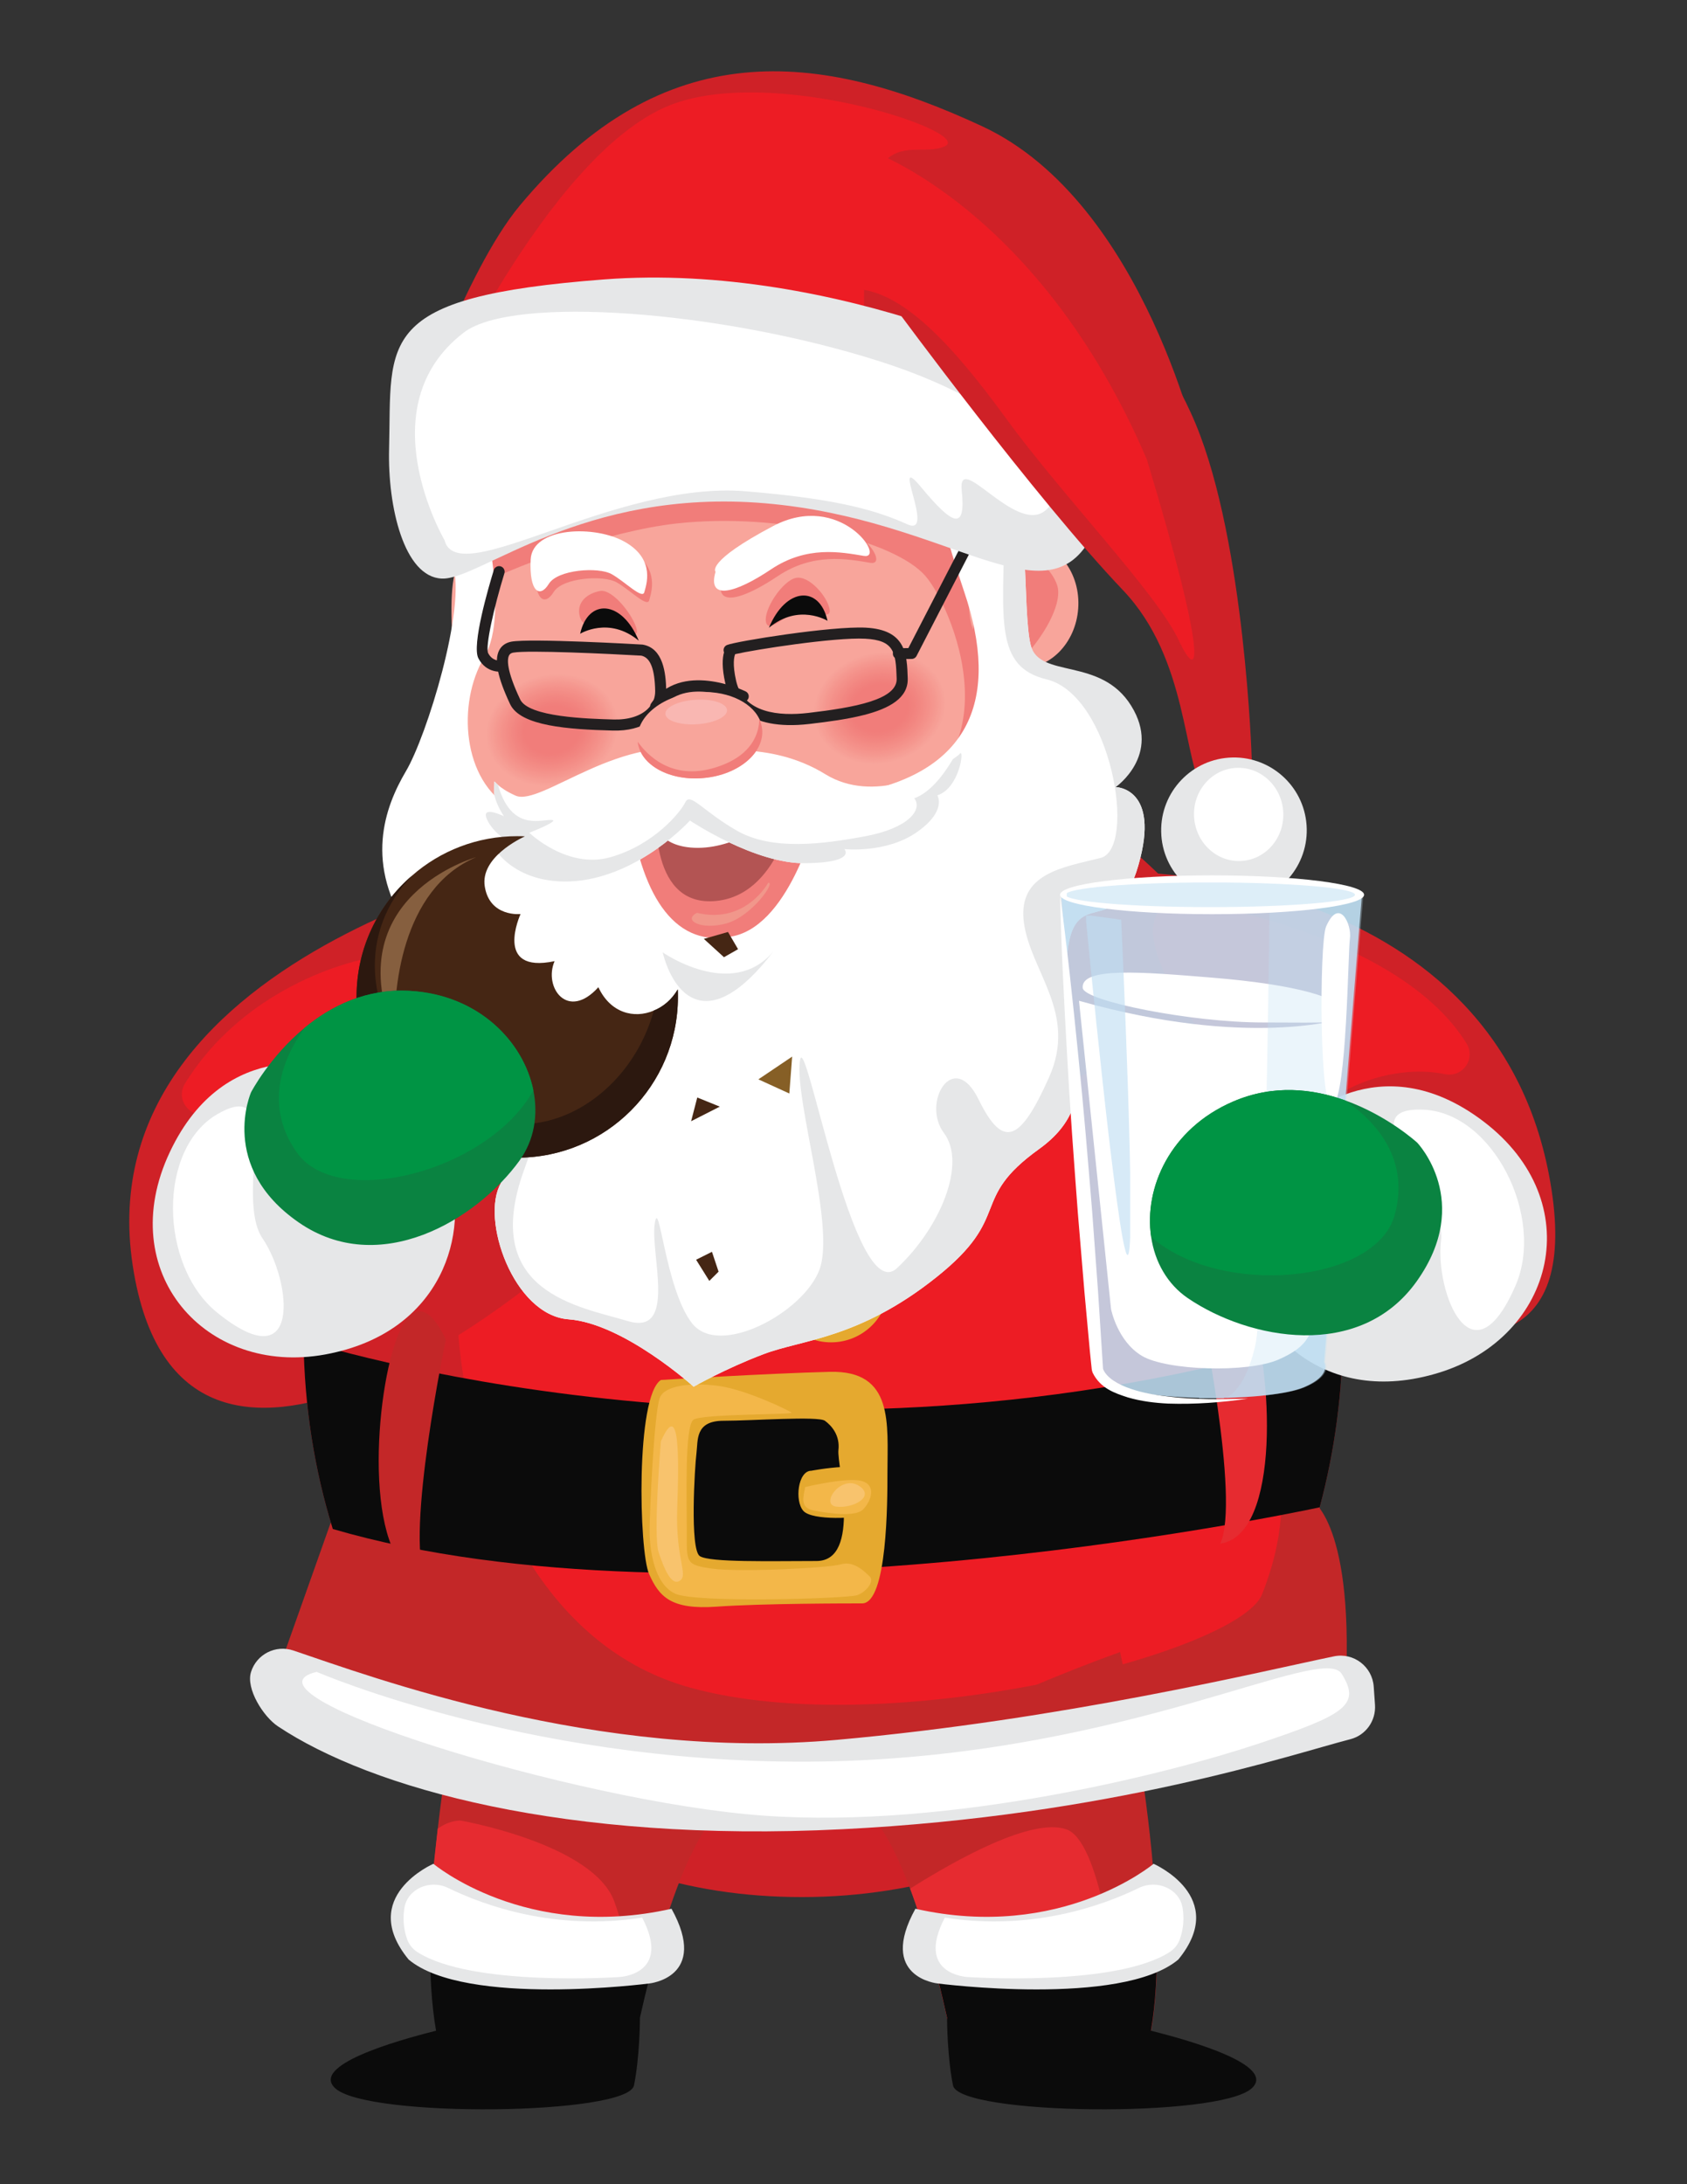 <svg id="Layer_1" xmlns="http://www.w3.org/2000/svg" xmlns:xlink="http://www.w3.org/1999/xlink" viewBox="0 0 612 792"><rect x="0" y="0" width="612" height="792" fill="#333333" stroke="none"/><defs><style>.cls-1{fill:none;}.cls-2{clip-path:url(#clippath);}.cls-3{fill:#f5958d;}.cls-4{fill:#f59890;}.cls-5{fill:#f5958e;}.cls-6{fill:#f5978f;}.cls-7{fill:#f5948c;}.cls-8{fill:#f5968e;}.cls-9{fill:#f59991;}.cls-10{fill:#f7a49a;}.cls-11{fill:#f7a097;}.cls-12{fill:#f7a399;}.cls-13{fill:#f7a198;}.cls-14{fill:#f7a299;}.cls-15{fill:#f8a59b;}.cls-16{fill:#f48f88;}.cls-17{fill:#f48e87;}.cls-18{fill:#f49089;}.cls-19{fill:#f4938b;}.cls-20{fill:#f4928b;}.cls-21{fill:#f3b749;}.cls-22{fill:#f59a91;}.cls-23{fill:#f9b7b2;}.cls-24{fill:#f8c36d;}.cls-25{fill:#009444;}.cls-26{fill:#f2827e;}.cls-27{fill:#f2837e;}.cls-28{fill:#f28882;}.cls-29{fill:#f28681;}.cls-30{fill:#f2847f;}.cls-31{fill:#f28782;}.cls-32{fill:#f28480;}.cls-33{fill:#f28580;}.cls-34{fill:#f69b92;}.cls-35{fill:#e6e7e8;}.cls-36{fill:#f69c93;}.cls-37{fill:#f69e95;}.cls-38{fill:#f69f96;}.cls-39{fill:#f69d94;}.cls-40{fill:#e62b30;}.cls-41{fill:#f4918a;}.cls-42{fill:#fff;}.cls-43{fill:#ed1c24;}.cls-44{fill:#f38a84;}.cls-45{fill:#f38a83;}.cls-46{fill:#f38983;}.cls-47{fill:#f38d87;}.cls-48{fill:#f38c85;}.cls-49{fill:#f38c86;}.cls-50{fill:#f38b85;}.cls-51{fill:#ffc63f;}.cls-52{fill:#f17f7b;}.cls-53{fill:#f17f7c;}.cls-54{fill:#f1827d;}.cls-55{fill:#f1817d;}.cls-56{fill:#f17e7b;}.cls-57{fill:#f17e7a;}.cls-58{fill:#f17d7a;}.cls-59{fill:#f1807c;}.cls-60{fill:#f1978b;}.cls-61{fill:#e5a92f;}.cls-62{fill:#865f26;}.cls-63{fill:#865f3f;}.cls-64{fill:#b35453;}.cls-65{fill:#bfdef2;}.cls-66{fill:#c32728;}.cls-67{fill:#cf2127;}.cls-68{fill:#231f20;}.cls-69{fill:#0a8341;}.cls-70{fill:#0b0b0b;}.cls-71{fill:#452614;}.cls-72{fill:#2c180f;}.cls-73{clip-path:url(#clippath-1);}.cls-74{clip-path:url(#clippath-4);}.cls-75{clip-path:url(#clippath-3);}.cls-76{clip-path:url(#clippath-2);}.cls-77{clip-path:url(#clippath-7);}.cls-78{clip-path:url(#clippath-8);}.cls-79{clip-path:url(#clippath-6);}.cls-80{clip-path:url(#clippath-5);}.cls-81{clip-path:url(#clippath-9);}.cls-82{clip-path:url(#clippath-10);}.cls-83{opacity:.32;}.cls-84{opacity:.63;}.cls-85{opacity:.53;}.cls-86{opacity:.88;}</style><clipPath id="clippath"><rect class="cls-1" width="612" height="792"/></clipPath><clipPath id="clippath-1"><rect class="cls-1" width="612" height="792"/></clipPath><clipPath id="clippath-2"><rect class="cls-1" width="612" height="792"/></clipPath><clipPath id="clippath-3"><path class="cls-1" d="m314.17 237.22c-12.98 3.29-21.3 14.69-18.57 25.47 2.73 10.78 15.47 16.85 28.45 13.57 12.99-3.29 21.3-14.69 18.57-25.47-2.23-8.8-11.12-14.46-21.37-14.46-2.31.0-4.69.29-7.08.89"/></clipPath><clipPath id="clippath-4"><rect class="cls-1" width="612" height="792"/></clipPath><clipPath id="clippath-5"><path class="cls-1" d="m195.38 245.18c-12.98 3.29-21.3 14.69-18.57 25.47 2.73 10.78 15.47 16.85 28.45 13.57 12.99-3.29 21.3-14.69 18.57-25.47-2.23-8.79-11.12-14.46-21.37-14.46-2.31.0-4.69.29-7.08.89"/></clipPath><clipPath id="clippath-6"><rect class="cls-1" width="612" height="792"/></clipPath><clipPath id="clippath-7"><rect class="cls-1" x="385" y="325" width="110" height="182"/></clipPath><clipPath id="clippath-8"><rect class="cls-1" x="445" y="325" width="50" height="182"/></clipPath><clipPath id="clippath-9"><rect class="cls-1" x="387" y="320" width="105" height="9"/></clipPath><clipPath id="clippath-10"><rect class="cls-1" x="394" y="332" width="16" height="123"/></clipPath></defs><g id="Layer_1-2"><g class="cls-2"><g class="cls-73"><g class="cls-76"><path class="cls-67" d="m407.57 316.13s137.48-1.17 155.3 115.35-148.03 3.77-148.03 3.77l-7.27-119.12z"/><path class="cls-67" d="m487.13 482.43c0 22.36-2.96 43.91-8.38 64.13-23.79 88.33-103.14 141.33-187.79 141.33s-144.39-49.12-170.23-133.47c-6.64-21.34-10.31-44.32-10.62-68.32-.1-1.23-.1-2.45-.1-3.68.0-74.44 32.68-140.2 82.51-179.11 30.23-23.69 66.78-37.58 106.1-37.58 73.62.0 137.35 48.5 168.39 119.27 12.87 29.31 20.12 62.39 20.12 97.42"/><path class="cls-66" d="m120.52 550.59-23.24 65.5s135.22 74.65 390.15 7.04c5.63-69.02-11.27-78.88-11.27-78.88s-227.47 47.18-355.65 6.34"/><path class="cls-43" d="m457.86 578.06c-8.31 21.38-135.66 53.9-207.75 33.81-56.34-15.71-80.99-79.58-84.16-132.4-5.88-98.01-11.87-41.09 8.45-96.13 14.79 44.37 30.4 92.96 69.72 92.96 73.62.0 154.09-139.55 185.14-68.78 45.43 111.98 38.3 145.53 28.6 170.55"/><path class="cls-67" d="m208.3 309.83S30.31 342.46 48.16 458.97c17.4 113.62 148.03 3.77 148.03 3.77l12.11-152.92z"/><path class="cls-43" d="m132.6 347.68s-42.24 7.6-65.49 45.21c-3.46 5.59 1.42 12.45 7.86 11.12 17.25-3.56 36.24-1.74 43.57 3.14 9.73 6.49 75.7-76.78 14.06-59.48"/><path class="cls-66" d="m169.34 599.05s-6.64 29.61-10.52 64.03c-1.48 13.05-2.54 26.76-2.75 39.83 27.35 5.81 52.79 12.63 79.64 13.78 5.3-20.66 13.42-46.15 23.49-58 18.48-21.75-89.86-59.64-89.86-59.64"/><path class="cls-66" d="m416.16 743.14c-2.96.2-5.82.41-8.48.51l-60.86 3.88s-6.23-35.03-16.65-62.7c-3.98-10.62-8.58-20.12-13.68-26.14-18.48-21.75 89.86-59.64 89.86-59.64s21.75 97.52 9.8 144.09"/><path class="cls-40" d="m222.79 719.25c-7.97-.51-25.22-1.63-62.5-3.98-5.31-20.94-4.64-24.21-1.48-52.19 2.55-1.84 5.31-2.86 8.17-2.96.0.0 48.61 8.48 55.96 29.61 4.29 12.15 2.6 10.02-.16 29.52"/><path class="cls-40" d="m407.68 743.65-60.86 3.88s-6.23-35.03-16.65-62.7c17.16-10.82 44.12-25.73 56.57-21.55 12.05 3.98 18.18 48.4 20.93 80.36"/><path class="cls-70" d="m235.72 716.69c-26.85-1.15-52.29-7.97-79.65-13.78-.2 12.1.4 23.55 2.12 33.44-15.03 3.75-45.64 12.63-36.54 20.9 11.92 10.83 106.18 9.75 108.35-1.08 2.02-10.11 2.16-22.91 2.16-24.59.99-4.43 2.17-9.45 3.56-14.89"/><path class="cls-35" d="m157.22 675.82s33.54 28.22 86.39 16.3c13.79 24.92-8.04 27.09-8.04 27.09s-66.65 8.67-87.33-8.67c-18.65-22.74 8.98-34.72 8.98-34.72"/><path class="cls-42" d="m146.72 691.77c1.12-6.86 9.26-10.39 15.8-7.21 13.36 6.5 38.98 15.67 70.44 10.78 10.86 20.77-8.29 21.54-8.29 21.54s-53.69 3.68-73.38-9.13c-1.67-1.09-2.93-2.73-3.58-4.54-1.46-4.11-1.56-8.01-.99-11.44"/><path class="cls-61" d="m280.44 465.7c0 11.62 9.42 21.04 21.04 21.04s21.04-9.42 21.04-21.04-9.42-21.04-21.04-21.04-21.04 9.42-21.04 21.04"/><path class="cls-51" d="m283.56 462.27c0 7.75 6.28 14.03 14.03 14.03s14.03-6.28 14.03-14.03-6.28-14.03-14.03-14.03-14.03 6.28-14.03 14.03"/><path class="cls-35" d="m91.05 606.3c2.02-6.48 8.95-9.99 15.38-7.82 28.1 9.46 110.52 40.17 197.19 32.4 82.3-7.39 154.09-24.86 180.29-30.28 7.14-1.48 13.93 3.7 14.44 10.98l.46 6.57c.4 5.8-3.31 11.05-8.94 12.5-21.29 5.47-86.87 27.76-184.13 32.63-100.57 5.03-171.13-14.79-204.94-37.32-5.28-3.52-11.64-13.59-9.75-19.65"/><path class="cls-42" d="m114.89 606.23s80.99 35.21 188.03 32.4 176.77-42.96 183.81-31.69c7.04 11.27 1.41 14.79-30.28 25.35-31.69 10.56-111.27 30.99-179.58 26.06-68.31-4.93-194.37-44.37-161.98-52.12"/><path class="cls-70" d="m487.13 482.43c0 22.36-2.96 43.91-8.38 64.13-15.22 3.27-225.47 46.67-358.02 7.86-6.64-21.34-10.31-44.32-10.62-68.32 12.97 3.98 188.3 56.78 377.01-3.68"/><path class="cls-61" d="m301.08 497.43c-23.3.59-61.32 2.96-61.32 2.96-9.2 5.91-7.97 62.08-4.29 70.36s7.97 13.01 24.53 11.83 47.83-1.18 52.74-1.18c9.2.0 9.2-37.16 9.2-47.3.0-17.74 2.45-37.25-20.85-36.66m-4.9 68.59c-16.56.0-38.63.59-42.31-1.77-3.68-2.37-1.84-32.52-1.23-37.25s-.61-11.83 9.81-11.83 34.34-1.77 36.8.0c2.45 1.77 5.52 5.32 4.9 10.64-.61 5.32 8.58 40.21-7.97 40.21"/><path class="cls-61" d="m294.33 533.3s22.48-4.34 23.71 1.97c1.23 6.31 2.04 12.22-2.45 13.8-4.5 1.58-20.85 2.37-24.12-1.18s-2.04-14.59 2.86-14.59"/><path class="cls-21" d="m239.34 506.89c-2.07 5.75-3.68 41.59-3.68 48.29s1.63 19.12 9.2 22.67c7.56 3.55 62.55 1.77 66.03.59s6.34-5.12 4.7-6.7-5.72-5.91-10.43-4.53c-4.7 1.38-37 2.96-46.81 1.58s-9.2-2.17-9.2-13.8-.82-38.04 2.45-40.21c3.27-2.17 36.59-1.77 35.57-2.56-1.02-.79-16.35-8.28-26.37-9.66-10.02-1.38-19.83-.2-21.46 4.34"/><path class="cls-21" d="m292.08 539.22c-.61 3.55-2.04 7.49 3.07 8.48s15.13 2.56 17.99-.4c2.86-2.96 4.91-8.67-.41-10.25-5.31-1.58-20.64 2.17-20.64 2.17"/><path class="cls-24" d="m239.75 522.66s-2.86 34.1-.82 40.21c2.04 6.11 4.7 12.42 7.77 10.25 3.07-2.17-1.64-7.69-1.02-26.02.61-18.33 1.02-40.21-5.93-24.44"/><path class="cls-24" d="m311.71 538.82c-6.57-4.36-14.31 6.7-8.38 7.49s14.31-3.55 8.38-7.49"/><path class="cls-66" d="m161.72 485.8s-14.79 70.78-7.4 86.62c-22.18-3.17-19.01-63.38-10.56-86.62s17.96.0 17.96.0"/><path class="cls-40" d="m435.28 473.12s14.79 70.78 7.39 86.62c22.18-3.17 19.01-63.38 10.56-86.62s-17.96.0-17.96.0"/><path class="cls-70" d="m340 716.69c26.85-1.15 52.29-7.97 79.65-13.78.2 12.1-.4 23.55-2.12 33.44 15.03 3.75 45.64 12.63 36.54 20.9-11.92 10.83-106.18 9.75-108.35-1.08-2.02-10.11-2.16-22.91-2.16-24.59-.99-4.43-2.16-9.45-3.56-14.89"/><path class="cls-35" d="m418.49 675.82s-33.54 28.22-86.4 16.3c-13.79 24.92 8.04 27.09 8.04 27.09s66.65 8.67 87.33-8.67c18.65-22.74-8.98-34.72-8.98-34.72"/><path class="cls-42" d="m429 691.77c-1.12-6.86-9.26-10.39-15.8-7.21-13.36 6.5-38.98 15.67-70.44 10.78-10.86 20.77 8.29 21.54 8.29 21.54s53.69 3.68 73.38-9.13c1.67-1.09 2.93-2.73 3.58-4.54 1.46-4.11 1.56-8.01 1-11.44"/><path class="cls-35" d="m121.63 387.34s-39.6-13-60.06 30.49c-20.47 43.49 13.06 81.25 56.39 73.31s52.27-45.42 44.72-66.51c-7.56-21.09-41.05-37.28-41.05-37.28"/><path class="cls-42" d="m79 403.91c-21.97 12.57-21.29 55.03-.19 72.07 30.93 24.99 26.88-11.59 16.46-26.89-10.42-15.3 8.16-59.15-16.26-45.18"/><path class="cls-35" d="m470.82 407.41s29.08-29.85 67.35-.77c38.27 29.08 26.02 78.07-16.07 91.08-42.1 13.01-67.35-16.07-70.42-38.27-3.06-22.2 19.14-52.05 19.14-52.05"/><path class="cls-42" d="m516.27 402.37c25.29.97 44.34 38.93 33.52 63.8-15.85 36.46-29.2 2.16-27.03-16.22 2.16-18.38-34.6-48.66-6.49-47.58"/><path class="cls-15" d="m171.02 277.42c19.7 45.79 68.25 71.1 120.71 57.82 58.6-14.84 87.41-71.22 73.25-127.15-12.56-49.59-54.66-82.33-104.83-78.69-6.44.37-13.02 1.4-19.75 3.11-18.02 4.56-33.32 13.18-45.6 24.61-14.87 13.67-25.12 31.43-29.87 50.96-4.08 16.73 3.79 64.04 6.08 69.35"/><path class="cls-58" d="m171.43 285.49c19.7 45.79 68.25 71.1 120.71 57.82 58.6-14.84 87.41-71.22 73.25-127.15-12.56-49.59-54.66-82.33-104.83-78.69-23.63 7.77-46.36 17.01-65.35 27.71-14.87 13.67-25.12 31.43-29.87 50.96 22.31-11.76 55.87-23.58 80.03-26.32 38.23-4.2 79.61 6.52 90.37 19.07 10.83 12.42 37.05 77.34-29.19 86.95l-53.83-12.49s-57.73 40.74-80.18-2.56c-.44 1.59-.88 3.17-1.12 4.71"/><path class="cls-15" d="m351.63 217.8c-.93 12.66 7.17 23.56 18.08 24.36 10.91.8 20.51-8.81 21.43-21.47.93-12.66-7.17-23.56-18.08-24.36-10.91-.8-20.51 8.81-21.43 21.47"/><path class="cls-58" d="m359.46 194.74s19.87 5.32 24.01 17.35-22.93 42.86-29.11 33.52c-6.18-9.33 5.1-50.87 5.1-50.87"/></g><g class="cls-75"><rect class="cls-15" x="294.86" y="236.6" width="48.51" height="40.27" transform="translate(-53.26 86.18) rotate(-14.21)"/><path class="cls-15" d="m295.6 262.69c2.73 10.78 15.47 16.85 28.45 13.57 12.99-3.29 21.3-14.69 18.57-25.47s-15.47-16.85-28.45-13.57c-12.99 3.29-21.3 14.69-18.57 25.47"/><path class="cls-10" d="m295.87 262.62c2.7 10.66 15.29 16.67 28.13 13.41 12.84-3.25 21.06-14.53 18.36-25.19-2.7-10.66-15.3-16.66-28.13-13.41-12.84 3.25-21.06 14.53-18.36 25.18"/><path class="cls-12" d="m296.13 262.56c2.67 10.54 15.12 16.48 27.81 13.26 12.69-3.21 20.82-14.36 18.15-24.9s-15.12-16.48-27.82-13.26c-12.69 3.21-20.82 14.36-18.15 24.9"/><path class="cls-14" d="m296.4 262.49c2.64 10.42 14.95 16.29 27.49 13.11 12.55-3.18 20.58-14.2 17.94-24.61-2.64-10.42-14.95-16.29-27.49-13.11-12.55 3.18-20.58 14.2-17.94 24.61"/><path class="cls-13" d="m296.66 262.42c2.61 10.3 14.77 16.1 27.17 12.96 12.4-3.14 20.34-14.03 17.74-24.33-2.61-10.3-14.77-16.1-27.18-12.96-12.4 3.14-20.34 14.03-17.73 24.33"/><path class="cls-11" d="m296.92 262.36c2.58 10.18 14.6 15.91 26.85 12.8 12.26-3.1 20.1-13.87 17.53-24.04-2.58-10.17-14.6-15.91-26.86-12.8-12.25 3.1-20.1 13.87-17.53 24.04"/><path class="cls-38" d="m297.19 262.29c2.54 10.05 14.43 15.72 26.54 12.65 12.11-3.07 19.86-13.7 17.32-23.76-2.54-10.05-14.43-15.72-26.54-12.65s-19.86 13.7-17.32 23.76"/><path class="cls-37" d="m297.45 262.22c2.51 9.93 14.25 15.53 26.22 12.5 11.96-3.03 19.62-13.54 17.11-23.47-2.52-9.93-14.25-15.53-26.22-12.5-11.96 3.03-19.62 13.54-17.11 23.47"/><path class="cls-37" d="m297.72 262.15c2.48 9.81 14.08 15.34 25.9 12.35 11.82-2.99 19.39-13.37 16.9-23.18-2.48-9.81-14.08-15.34-25.9-12.35s-19.39 13.37-16.9 23.18"/><path class="cls-39" d="m297.98 262.09c2.45 9.69 13.9 15.15 25.58 12.2 11.67-2.96 19.15-13.21 16.69-22.9-2.45-9.69-13.9-15.15-25.58-12.2-11.67 2.95-19.15 13.21-16.69 22.9"/><path class="cls-36" d="m298.24 262.02c2.42 9.57 13.73 14.96 25.26 12.04 11.53-2.92 18.91-13.04 16.49-22.61s-13.73-14.96-25.26-12.04c-11.53 2.92-18.91 13.04-16.48 22.61"/><path class="cls-34" d="m298.51 261.95c2.39 9.45 13.56 14.77 24.94 11.89s18.67-12.88 16.28-22.33-13.56-14.77-24.94-11.89c-11.38 2.88-18.67 12.88-16.28 22.33"/><path class="cls-22" d="m298.77 261.89c2.36 9.33 13.38 14.58 24.62 11.74s18.43-12.71 16.07-22.04-13.39-14.58-24.62-11.74c-11.24 2.84-18.43 12.71-16.07 22.04"/><path class="cls-9" d="m299.04 261.82c2.33 9.21 13.21 14.39 24.3 11.59 11.09-2.81 18.19-12.55 15.86-21.75-2.33-9.21-13.21-14.39-24.3-11.59s-18.19 12.55-15.86 21.75"/><path class="cls-4" d="m299.3 261.75c2.3 9.09 13.04 14.21 23.98 11.43 10.95-2.77 17.95-12.38 15.65-21.47s-13.04-14.2-23.98-11.43-17.95 12.38-15.65 21.47"/><path class="cls-6" d="m299.56 261.69c2.27 8.97 12.86 14.02 23.66 11.28s17.71-12.22 15.44-21.18c-2.27-8.97-12.86-14.02-23.66-11.28-10.8 2.73-17.71 12.22-15.44 21.18"/><path class="cls-8" d="m299.83 261.62c2.24 8.84 12.69 13.83 23.34 11.13s17.47-12.05 15.23-20.9c-2.24-8.84-12.69-13.83-23.34-11.13-10.65 2.7-17.47 12.05-15.23 20.9"/><path class="cls-5" d="m300.09 261.55c2.21 8.72 12.52 13.64 23.02 10.98 10.51-2.66 17.24-11.89 15.03-20.61-2.21-8.72-12.52-13.64-23.02-10.98-10.51 2.66-17.23 11.89-15.02 20.61"/><path class="cls-3" d="m300.36 261.49c2.18 8.6 12.34 13.45 22.7 10.83s16.99-11.72 14.82-20.33c-2.18-8.6-12.34-13.45-22.7-10.82-10.36 2.62-16.99 11.72-14.82 20.32"/><path class="cls-7" d="m300.62 261.42c2.15 8.48 12.17 13.26 22.38 10.67 10.22-2.59 16.76-11.56 14.61-20.04s-12.17-13.26-22.38-10.67-16.76 11.56-14.61 20.04"/><path class="cls-19" d="m300.88 261.35c2.12 8.36 12 13.07 22.06 10.52 10.07-2.55 16.52-11.39 14.4-19.75s-12-13.07-22.07-10.52c-10.07 2.55-16.52 11.39-14.4 19.75"/><path class="cls-20" d="m301.15 261.29c2.09 8.24 11.82 12.88 21.75 10.37 9.92-2.51 16.28-11.23 14.19-19.47-2.09-8.24-11.82-12.88-21.75-10.37-9.92 2.51-16.28 11.23-14.19 19.47"/><path class="cls-41" d="m301.41 261.22c2.05 8.12 11.65 12.69 21.43 10.22 9.78-2.47 16.04-11.06 13.98-19.18s-11.65-12.69-21.43-10.22c-9.78 2.48-16.04 11.06-13.98 19.18"/><path class="cls-18" d="m301.67 261.15c2.02 8 11.47 12.5 21.11 10.06 9.63-2.44 15.8-10.9 13.78-18.9-2.03-8-11.48-12.5-21.11-10.06s-15.8 10.9-13.77 18.9"/><path class="cls-18" d="m301.94 261.09c1.99 7.88 11.3 12.31 20.79 9.91s15.56-10.73 13.57-18.61-11.3-12.31-20.79-9.91-15.56 10.73-13.57 18.61"/><path class="cls-16" d="m302.2 261.02c1.96 7.76 11.13 12.12 20.47 9.76s15.32-10.57 13.36-18.32c-1.96-7.76-11.13-12.12-20.47-9.76-9.34 2.37-15.32 10.57-13.36 18.32"/><path class="cls-17" d="m302.47 260.95c1.93 7.63 10.95 11.94 20.15 9.61s15.08-10.4 13.15-18.04c-1.93-7.63-10.95-11.93-20.15-9.61-9.19 2.33-15.08 10.4-13.15 18.04"/><path class="cls-47" d="m302.73 260.88c1.9 7.51 10.78 11.75 19.83 9.46s14.84-10.24 12.94-17.75-10.78-11.75-19.83-9.45c-9.05 2.29-14.84 10.24-12.94 17.75"/><path class="cls-49" d="m302.99 260.82c1.87 7.39 10.61 11.56 19.51 9.3 8.9-2.25 14.61-10.07 12.73-17.47-1.87-7.39-10.61-11.56-19.51-9.3-8.9 2.25-14.6 10.07-12.73 17.46"/><path class="cls-48" d="m303.26 260.75c1.84 7.27 10.43 11.37 19.19 9.15s14.37-9.91 12.52-17.18c-1.84-7.27-10.43-11.37-19.19-9.15s-14.37 9.91-12.52 17.18"/><path class="cls-50" d="m303.52 260.68c1.81 7.15 10.26 11.18 18.87 9s14.13-9.74 12.32-16.89c-1.81-7.15-10.26-11.18-18.87-9s-14.13 9.74-12.31 16.89"/><path class="cls-44" d="m303.79 260.62c1.78 7.03 10.09 10.99 18.55 8.85 8.47-2.14 13.89-9.58 12.11-16.61-1.78-7.03-10.09-10.99-18.55-8.85-8.46 2.14-13.89 9.58-12.11 16.61"/><path class="cls-45" d="m304.05 260.55c1.75 6.91 9.91 10.8 18.23 8.69s13.65-9.41 11.9-16.32-9.91-10.8-18.23-8.69-13.65 9.41-11.9 16.32"/><path class="cls-46" d="m304.31 260.48c1.72 6.79 9.74 10.61 17.91 8.54s13.41-9.25 11.69-16.04-9.74-10.61-17.91-8.54-13.41 9.25-11.69 16.04"/><path class="cls-28" d="m304.58 260.42c1.69 6.67 9.56 10.42 17.59 8.39 8.03-2.03 13.17-9.09 11.48-15.75-1.69-6.66-9.57-10.42-17.59-8.39-8.03 2.03-13.17 9.08-11.48 15.75"/><path class="cls-31" d="m304.84 260.35c1.66 6.54 9.39 10.23 17.27 8.24 7.88-2 12.93-8.92 11.27-15.46s-9.39-10.23-17.28-8.24c-7.88 2-12.93 8.92-11.27 15.46"/><path class="cls-29" d="m305.11 260.28c1.63 6.42 9.22 10.04 16.95 8.08 7.74-1.96 12.69-8.75 11.07-15.18-1.63-6.42-9.22-10.04-16.96-8.08-7.74 1.96-12.69 8.76-11.06 15.18"/><path class="cls-29" d="m305.37 260.22c1.6 6.3 9.04 9.85 16.64 7.93 7.59-1.92 12.45-8.59 10.86-14.89-1.6-6.3-9.04-9.85-16.64-7.93-7.59 1.92-12.45 8.59-10.86 14.89"/><path class="cls-33" d="m305.63 260.15c1.56 6.18 8.87 9.67 16.32 7.78 7.45-1.89 12.21-8.43 10.65-14.61-1.57-6.18-8.87-9.66-16.32-7.78-7.45 1.89-12.21 8.42-10.65 14.61"/><path class="cls-32" d="m305.9 260.08c1.53 6.06 8.7 9.48 16 7.63s11.98-8.26 10.44-14.32-8.7-9.47-16-7.63c-7.3 1.85-11.97 8.26-10.44 14.32"/><path class="cls-30" d="m306.16 260.02c1.5 5.94 8.52 9.29 15.68 7.48s11.74-8.1 10.23-14.04-8.52-9.29-15.68-7.47c-7.15 1.81-11.74 8.1-10.23 14.03"/><path class="cls-27" d="m306.43 259.95c1.47 5.82 8.35 9.1 15.36 7.32 7.01-1.78 11.5-7.93 10.02-13.75-1.47-5.82-8.35-9.1-15.36-7.32-7.01 1.77-11.5 7.93-10.02 13.75"/><path class="cls-26" d="m306.69 259.88c1.44 5.7 8.18 8.91 15.04 7.17s11.26-7.77 9.82-13.46c-1.44-5.7-8.18-8.91-15.04-7.17s-11.26 7.76-9.81 13.46"/><path class="cls-54" d="m306.95 259.82c1.41 5.58 8 8.72 14.72 7.02 6.72-1.7 11.02-7.6 9.61-13.18-1.41-5.58-8-8.72-14.72-7.02s-11.02 7.6-9.61 13.18"/><path class="cls-55" d="m307.22 259.75c1.38 5.46 7.83 8.53 14.4 6.87 6.57-1.66 10.78-7.44 9.4-12.89-1.38-5.46-7.83-8.53-14.4-6.87s-10.78 7.43-9.4 12.89"/><path class="cls-55" d="m307.48 259.68c1.35 5.34 7.65 8.34 14.08 6.71s10.54-7.27 9.19-12.6c-1.35-5.34-7.65-8.34-14.08-6.71s-10.54 7.27-9.19 12.6"/><path class="cls-59" d="m307.74 259.62c1.32 5.21 7.48 8.15 13.76 6.56s10.3-7.1 8.98-12.32c-1.32-5.21-7.48-8.15-13.76-6.56s-10.3 7.11-8.98 12.32"/><path class="cls-53" d="m308.01 259.55c1.29 5.09 7.31 7.96 13.44 6.41 6.13-1.55 10.06-6.94 8.77-12.03s-7.31-7.96-13.44-6.41-10.06 6.94-8.77 12.03"/><path class="cls-52" d="m308.27 259.48c1.26 4.97 7.13 7.77 13.12 6.26 5.99-1.52 9.82-6.78 8.56-11.75-1.26-4.97-7.13-7.77-13.12-6.26-5.99 1.52-9.82 6.78-8.56 11.75"/><path class="cls-56" d="m308.54 259.42c1.23 4.85 6.96 7.58 12.8 6.1 5.84-1.48 9.58-6.61 8.36-11.46-1.23-4.85-6.96-7.58-12.8-6.1-5.84 1.48-9.58 6.61-8.35 11.46"/><path class="cls-57" d="m308.8 259.35c1.2 4.73 6.79 7.4 12.48 5.95 5.7-1.44 9.35-6.45 8.15-11.18-1.2-4.73-6.79-7.39-12.48-5.95-5.7 1.44-9.35 6.45-8.15 11.18"/><path class="cls-58" d="m309.06 259.28c1.17 4.61 6.61 7.21 12.16 5.8 5.55-1.41 9.11-6.28 7.94-10.89s-6.61-7.21-12.17-5.8c-5.55 1.41-9.11 6.28-7.94 10.89"/><path class="cls-58" d="m309.33 259.21c1.14 4.49 6.44 7.02 11.85 5.65 5.4-1.37 8.87-6.12 7.73-10.6-1.14-4.49-6.44-7.02-11.85-5.65-5.4 1.37-8.87 6.12-7.73 10.6"/><path class="cls-58" d="m309.59 259.15c1.11 4.37 6.27 6.83 11.53 5.5s8.63-5.95 7.52-10.32-6.27-6.83-11.53-5.49c-5.26 1.33-8.63 5.95-7.52 10.32"/></g><g class="cls-74"><path class="cls-67" d="m435.55 166.18s-20-92.78-79.15-120.35C297.25 18.26 240.71 12 188.58 74.52c-20.09 24.1-39.31 81.4-39.31 81.4l286.27 10.26z"/><path class="cls-43" d="m158.16 147.34c-2.03 3.28 39.99-90.9 84.46-109.02 36.99-15.08 111.11 9.69 100.17 14.71-10.94 5.01-28.65-10.67-29.27 40.21s5.5 42.68-60.48 48.07c-65.98 5.4-92.48 29.87-94.88 6.04"/></g><g class="cls-80"><rect class="cls-15" x="176.07" y="244.56" width="48.51" height="40.27" transform="translate(-58.84 57.27) rotate(-14.21)"/><path class="cls-15" d="m176.81 270.65c2.73 10.78 15.47 16.85 28.45 13.57s21.3-14.69 18.57-25.47c-2.73-10.78-15.47-16.85-28.45-13.57-12.99 3.29-21.3 14.69-18.57 25.47"/><path class="cls-10" d="m177.08 270.58c2.7 10.66 15.29 16.67 28.13 13.41 12.84-3.25 21.06-14.53 18.36-25.19-2.7-10.66-15.29-16.66-28.13-13.41s-21.06 14.53-18.36 25.19"/><path class="cls-12" d="m177.34 270.52c2.67 10.54 15.12 16.48 27.81 13.26 12.69-3.21 20.82-14.36 18.15-24.9-2.67-10.54-15.12-16.48-27.81-13.26-12.69 3.21-20.82 14.36-18.15 24.9"/><path class="cls-14" d="m177.61 270.45c2.64 10.42 14.95 16.29 27.49 13.11 12.55-3.18 20.58-14.2 17.94-24.61-2.64-10.42-14.95-16.29-27.49-13.11-12.55 3.18-20.58 14.2-17.94 24.61"/><path class="cls-13" d="m177.87 270.38c2.61 10.3 14.77 16.1 27.17 12.96 12.4-3.14 20.34-14.03 17.74-24.33-2.61-10.3-14.77-16.1-27.18-12.96-12.4 3.14-20.34 14.03-17.74 24.33"/><path class="cls-11" d="m178.13 270.32c2.58 10.18 14.6 15.91 26.86 12.8 12.26-3.1 20.1-13.87 17.53-24.04-2.58-10.17-14.6-15.91-26.86-12.8-12.26 3.1-20.1 13.87-17.53 24.04"/><path class="cls-38" d="m178.4 270.25c2.54 10.05 14.43 15.72 26.54 12.65 12.11-3.07 19.86-13.7 17.32-23.76-2.54-10.05-14.43-15.72-26.54-12.65s-19.86 13.7-17.32 23.76"/><path class="cls-37" d="m178.66 270.18c2.51 9.93 14.25 15.53 26.22 12.5 11.96-3.03 19.62-13.54 17.11-23.47s-14.25-15.53-26.22-12.5c-11.96 3.03-19.63 13.54-17.11 23.47"/><path class="cls-37" d="m178.92 270.11c2.48 9.81 14.08 15.34 25.9 12.35 11.82-2.99 19.39-13.37 16.9-23.18-2.48-9.81-14.08-15.34-25.9-12.35s-19.38 13.37-16.9 23.18"/><path class="cls-39" d="m179.19 270.05c2.45 9.69 13.9 15.15 25.58 12.2 11.67-2.96 19.15-13.21 16.69-22.9-2.45-9.69-13.9-15.15-25.58-12.2-11.67 2.95-19.15 13.21-16.69 22.9"/><path class="cls-36" d="m179.45 269.98c2.42 9.57 13.73 14.96 25.26 12.04 11.53-2.92 18.91-13.04 16.49-22.61s-13.73-14.96-25.26-12.04c-11.53 2.92-18.91 13.04-16.49 22.61"/><path class="cls-34" d="m179.72 269.91c2.39 9.45 13.56 14.77 24.94 11.89s18.67-12.88 16.28-22.33-13.56-14.77-24.94-11.89c-11.38 2.88-18.67 12.88-16.28 22.33"/><path class="cls-22" d="m179.98 269.85c2.36 9.33 13.38 14.58 24.62 11.74s18.43-12.71 16.07-22.04c-2.36-9.33-13.38-14.58-24.62-11.74s-18.43 12.71-16.07 22.04"/><path class="cls-9" d="m180.24 269.78c2.33 9.21 13.21 14.39 24.3 11.59 11.09-2.81 18.19-12.55 15.86-21.75-2.33-9.21-13.21-14.39-24.3-11.59-11.09 2.81-18.19 12.55-15.86 21.75"/><path class="cls-4" d="m180.51 269.71c2.3 9.09 13.04 14.21 23.98 11.43 10.95-2.77 17.95-12.38 15.65-21.47-2.3-9.09-13.04-14.2-23.98-11.43s-17.95 12.38-15.65 21.47"/><path class="cls-6" d="m180.77 269.65c2.27 8.97 12.86 14.02 23.66 11.28 10.8-2.73 17.71-12.22 15.44-21.18-2.27-8.97-12.86-14.02-23.66-11.28-10.8 2.73-17.71 12.22-15.44 21.18"/><path class="cls-8" d="m181.04 269.58c2.24 8.84 12.69 13.83 23.34 11.13s17.47-12.05 15.23-20.9c-2.24-8.84-12.69-13.83-23.34-11.13s-17.47 12.05-15.23 20.9"/><path class="cls-5" d="m181.3 269.51c2.21 8.72 12.52 13.64 23.02 10.98 10.51-2.66 17.24-11.89 15.03-20.61-2.21-8.72-12.52-13.64-23.02-10.98-10.51 2.66-17.23 11.89-15.03 20.61"/><path class="cls-3" d="m181.56 269.45c2.18 8.6 12.34 13.45 22.7 10.83 10.36-2.62 16.99-11.72 14.82-20.33-2.18-8.6-12.34-13.45-22.7-10.82-10.36 2.62-16.99 11.72-14.82 20.32"/><path class="cls-7" d="m181.83 269.38c2.15 8.48 12.17 13.26 22.38 10.67s16.76-11.56 14.61-20.04c-2.15-8.48-12.17-13.26-22.38-10.67s-16.76 11.56-14.61 20.04"/><path class="cls-19" d="m182.09 269.31c2.12 8.36 12 13.07 22.06 10.52 10.07-2.55 16.52-11.39 14.4-19.75s-12-13.07-22.07-10.52c-10.07 2.55-16.52 11.39-14.4 19.75"/><path class="cls-20" d="m182.36 269.25c2.09 8.24 11.82 12.88 21.75 10.37 9.92-2.51 16.28-11.23 14.19-19.47s-11.82-12.88-21.75-10.37c-9.92 2.51-16.28 11.23-14.19 19.47"/><path class="cls-41" d="m182.62 269.18c2.05 8.12 11.65 12.69 21.43 10.22 9.78-2.48 16.04-11.06 13.98-19.18S206.38 247.53 196.6 250c-9.78 2.48-16.04 11.06-13.98 19.18"/><path class="cls-18" d="m182.88 269.11c2.02 8 11.47 12.5 21.11 10.06 9.63-2.44 15.8-10.9 13.77-18.9-2.02-8-11.47-12.5-21.11-10.06-9.63 2.44-15.8 10.9-13.77 18.9"/><path class="cls-18" d="m183.15 269.05c1.99 7.88 11.3 12.31 20.79 9.91 9.49-2.4 15.56-10.73 13.57-18.61s-11.3-12.31-20.79-9.91c-9.49 2.4-15.56 10.73-13.57 18.61"/><path class="cls-16" d="m183.41 268.98c1.96 7.76 11.13 12.12 20.47 9.76s15.32-10.57 13.36-18.32c-1.96-7.76-11.13-12.12-20.47-9.76-9.34 2.37-15.32 10.57-13.36 18.32"/><path class="cls-17" d="m183.68 268.91c1.93 7.63 10.95 11.94 20.15 9.61 9.2-2.33 15.08-10.4 13.15-18.04-1.93-7.63-10.95-11.93-20.15-9.61-9.19 2.33-15.08 10.4-13.15 18.04"/><path class="cls-47" d="m183.94 268.84c1.9 7.51 10.78 11.75 19.83 9.46 9.05-2.29 14.84-10.24 12.94-17.75s-10.78-11.75-19.83-9.45c-9.05 2.29-14.84 10.24-12.94 17.75"/><path class="cls-49" d="m184.2 268.78c1.87 7.39 10.61 11.56 19.51 9.3 8.9-2.25 14.6-10.07 12.73-17.47-1.87-7.39-10.61-11.56-19.51-9.3-8.9 2.25-14.6 10.07-12.73 17.46"/><path class="cls-48" d="m184.47 268.71c1.84 7.27 10.43 11.37 19.19 9.15s14.37-9.91 12.52-17.18c-1.84-7.27-10.43-11.37-19.19-9.15s-14.36 9.91-12.52 17.18"/><path class="cls-50" d="m184.73 268.64c1.81 7.15 10.26 11.18 18.87 9 8.61-2.18 14.13-9.74 12.32-16.89-1.81-7.15-10.26-11.18-18.87-9-8.61 2.18-14.13 9.74-12.32 16.89"/><path class="cls-44" d="m184.99 268.58c1.78 7.03 10.09 10.99 18.55 8.85 8.47-2.14 13.89-9.58 12.11-16.61-1.78-7.03-10.09-10.99-18.55-8.85-8.47 2.14-13.89 9.58-12.11 16.61"/><path class="cls-45" d="m185.26 268.51c1.75 6.91 9.91 10.8 18.23 8.69s13.65-9.42 11.9-16.32c-1.75-6.91-9.91-10.8-18.23-8.69s-13.65 9.41-11.9 16.32"/><path class="cls-46" d="m185.52 268.44c1.72 6.79 9.74 10.61 17.91 8.54s13.41-9.25 11.69-16.04c-1.72-6.79-9.74-10.61-17.91-8.54s-13.41 9.25-11.69 16.04"/><path class="cls-28" d="m185.79 268.38c1.69 6.67 9.56 10.42 17.59 8.39 8.03-2.03 13.17-9.09 11.48-15.75-1.69-6.66-9.57-10.42-17.59-8.39-8.03 2.03-13.17 9.08-11.48 15.75"/><path class="cls-31" d="m186.05 268.31c1.66 6.55 9.39 10.23 17.27 8.24 7.88-2 12.93-8.92 11.27-15.46-1.66-6.54-9.39-10.23-17.27-8.24-7.88 2-12.93 8.92-11.27 15.46"/><path class="cls-29" d="m186.31 268.24c1.63 6.42 9.22 10.04 16.95 8.08 7.74-1.96 12.69-8.75 11.07-15.18-1.63-6.42-9.22-10.04-16.96-8.08-7.74 1.96-12.69 8.76-11.06 15.18"/><path class="cls-29" d="m186.58 268.18c1.6 6.3 9.04 9.85 16.64 7.93 7.59-1.92 12.45-8.59 10.86-14.89-1.6-6.3-9.04-9.85-16.64-7.93-7.59 1.92-12.45 8.59-10.86 14.89"/><path class="cls-33" d="m186.84 268.11c1.56 6.18 8.87 9.67 16.32 7.78 7.45-1.89 12.21-8.43 10.65-14.61-1.57-6.18-8.87-9.66-16.32-7.78-7.45 1.89-12.21 8.42-10.65 14.61"/><path class="cls-32" d="m187.11 268.04c1.53 6.06 8.7 9.48 16 7.63s11.98-8.26 10.44-14.32-8.7-9.47-16-7.63c-7.3 1.85-11.97 8.26-10.44 14.32"/><path class="cls-30" d="m187.37 267.98c1.5 5.94 8.52 9.29 15.68 7.48s11.74-8.1 10.23-14.04-8.52-9.29-15.68-7.47c-7.15 1.81-11.74 8.1-10.23 14.03"/><path class="cls-27" d="m187.63 267.91c1.47 5.82 8.35 9.1 15.36 7.32 7.01-1.78 11.5-7.93 10.02-13.75-1.47-5.82-8.35-9.1-15.36-7.32-7.01 1.77-11.5 7.93-10.02 13.75"/><path class="cls-26" d="m187.9 267.84c1.44 5.7 8.18 8.91 15.04 7.17 6.86-1.74 11.26-7.77 9.82-13.46-1.44-5.7-8.18-8.91-15.04-7.17-6.86 1.74-11.26 7.76-9.81 13.46"/><path class="cls-54" d="m188.16 267.78c1.41 5.58 8 8.72 14.72 7.02 6.72-1.7 11.02-7.6 9.61-13.18s-8-8.72-14.72-7.02-11.02 7.6-9.61 13.18"/><path class="cls-55" d="m188.43 267.71c1.38 5.46 7.83 8.53 14.4 6.87 6.57-1.66 10.78-7.44 9.4-12.89-1.38-5.46-7.83-8.53-14.4-6.87s-10.78 7.43-9.4 12.89"/><path class="cls-55" d="m188.69 267.64c1.35 5.33 7.65 8.34 14.08 6.71s10.54-7.27 9.19-12.6-7.65-8.34-14.08-6.71-10.54 7.27-9.19 12.6"/><path class="cls-59" d="m188.95 267.58c1.32 5.21 7.48 8.15 13.76 6.56s10.3-7.1 8.98-12.32c-1.32-5.21-7.48-8.15-13.76-6.56s-10.3 7.11-8.98 12.32"/><path class="cls-53" d="m189.22 267.51c1.29 5.09 7.31 7.96 13.44 6.41 6.13-1.55 10.06-6.94 8.77-12.03s-7.31-7.96-13.44-6.41c-6.13 1.55-10.06 6.94-8.77 12.03"/><path class="cls-52" d="m189.48 267.44c1.26 4.97 7.13 7.77 13.12 6.26 5.99-1.52 9.82-6.78 8.56-11.75s-7.13-7.77-13.12-6.26c-5.99 1.52-9.82 6.77-8.56 11.75"/><path class="cls-56" d="m189.74 267.38c1.23 4.85 6.96 7.58 12.8 6.1s9.58-6.61 8.36-11.46c-1.23-4.85-6.96-7.58-12.8-6.1-5.84 1.48-9.58 6.61-8.35 11.46"/><path class="cls-57" d="m190.01 267.31c1.2 4.73 6.79 7.4 12.48 5.95s9.35-6.45 8.15-11.18-6.79-7.39-12.48-5.95c-5.7 1.44-9.34 6.45-8.15 11.18"/><path class="cls-58" d="m190.27 267.24c1.17 4.61 6.61 7.21 12.16 5.8 5.55-1.41 9.1-6.28 7.94-10.89-1.17-4.61-6.61-7.21-12.16-5.8-5.55 1.41-9.11 6.28-7.94 10.89"/><path class="cls-58" d="m190.54 267.17c1.14 4.49 6.44 7.02 11.84 5.65 5.41-1.37 8.87-6.12 7.73-10.6-1.14-4.49-6.44-7.02-11.85-5.65-5.4 1.37-8.87 6.12-7.73 10.6"/><path class="cls-58" d="m190.8 267.11c1.1 4.37 6.27 6.83 11.53 5.5s8.63-5.95 7.52-10.32c-1.11-4.37-6.26-6.83-11.53-5.49-5.26 1.33-8.63 5.95-7.52 10.32"/></g><g class="cls-79"><path class="cls-58" d="m277.87 225.48c.88 4.63 7.53-3.07 12.25-3.96s11.69 3.91 10.81-.72-7.43-12.16-12.15-11.26c-4.73.9-11.79 11.31-10.91 15.95"/><path class="cls-58" d="m210.21 222.96c.88 4.63 4.18 3.77 8.9 2.88 4.73-.9 12.77 7.16 11.89 2.52-.88-4.63-8.61-14.95-13.34-14.06-4.73.9-8.34 4.02-7.46 8.66"/><path class="cls-42" d="m181.74 428.98c-7.59 12.88 4.55 47.94 24.52 49.41 19.97 1.48 45.37 24.43 45.37 24.43s11.7-6.65 25.35-11.79c13.73-5.27 34.63-5.5 62.68-27.88 28.14-22.4 11.46-27.97 37.31-46.52 25.75-18.53 8.1-41.24 10.07-69.23 2.05-28.12 17.92-5.38 25.93-33.64 8.14-28.18-8.23-28.36-8.23-28.36s3.32-8.53-7.73-26.38c-11.07-17.95-19.98-12.74-23.11-25.12-3.11-12.28-.37-57.63-8.63-68.6-2.41-3.29-6.18-5.7-10.2-7.42-9.4-4.26-20.52-4.92-20.52-4.92s2.31 23.44 15.25 61.67c12.92 38.13 2.93 66.09-41.42 73.36-27.19 4.46-51.43-5.52-60.54-4.05-9.11 1.46-44.67 18.69-62.39 9.05-17.74-9.73-19.73-37.98-9.82-54.61 10.01-16.65-1.74-58.44-1.74-58.44s-14.49 9.9-9.62 25c5 15.17-9.44 61.99-17.05 74.77-7.59 12.88-15.41 33.7 1.74 58.44-4.64 6.65-6.66 15.7-5.62 26.07 1.96 18.57 13.72 41.72 38.41 64.75"/><path class="cls-35" d="m181.74 428.98c-7.59 12.88 4.55 47.94 24.52 49.41 19.97 1.48 45.37 24.43 45.37 24.43s11.7-6.65 25.35-11.79c13.73-5.27 34.63-5.5 62.68-27.88 28.14-22.4 11.46-27.97 37.31-46.52 25.75-18.53 8.1-41.24 10.07-69.23 2.05-28.12 17.92-5.38 25.93-33.64 8.14-28.18-8.23-28.36-8.23-28.36s16.7-11.6 5.65-29.45c-11.08-17.95-33.36-9.68-36.49-22.05-3.11-12.28-.37-57.63-8.63-68.6-2.41-3.29-6.18-5.7-10.2-7.42 5.08 8.83 9.45 20.26 9.29 33.78-.42 32.87-3.6 50.12 15.26 54.66 23.55 5.67 32.93 61.4 19.67 64.76-13.36 3.38-30.19 5.45-27.86 23.4 2.43 17.92 19.54 32.78 9.14 56.17-10.43 23.29-16.63 26.31-25.6 7.93-9.09-18.45-20.79 1.29-12.53 12.26 8.26 10.97-1.16 34.11-16.99 48.96-15.81 14.96-33.63-89.55-35.29-74.91-1.79 14.57 12.96 59.92 7.11 75.52-5.85 15.6-36.53 32.11-46.3 19.31-9.75-12.7-11.91-47.02-13.48-35.77-1.48 11.22 8.12 40.39-9.65 35.1-17.68-5.32-53.8-10.29-37.76-54.7 15.94-44.38 6.06-36.4 3.45-29.21-2.51 7.17-3.2 30.2-22.01 12.1-11.6-11.28-22.15-27.99-28.16-43.01 1.96 18.57 13.72 41.72 38.41 64.75"/><path class="cls-58" d="m296.59 294.94s-9.3 39.61-30.26 44.45c-20.96 4.84-33.24-13.74-37.66-44.24-4.42-30.51 25.15-14.39 25.15-14.39s41.48-9.56 42.77 14.19"/><path class="cls-64" d="m288.14 291.41s-5.19 33.96-29.38 35.36c-24.19 1.4-20.56-34.99-20.56-34.99s35.26-11.76 49.94-.37"/><path class="cls-42" d="m281.96 295.91s-13.62 11.47-28.71 11.52c-15.09.05-16.23-10.05-16.23-10.05s39.6-5.78 44.95-1.47"/><path class="cls-60" d="m278.68 320.1s-8.15 15.14-25.85 10.9c-5.31 2.71 1.62 6.4 10.77 3.81s17.95-15.17 15.07-14.71"/><path class="cls-35" d="m240.39 345.32s25.16 17.6 40.22-.38c-23.73 31.07-36.33 15.74-40.22.38"/><path class="cls-42" d="m185.38 305.75s-3.69.41-6.02-.06c-2.33-.46 6.21 15.81 29.61 13.78 23.47-2.15 41.32-21.94 41.32-21.94s23.6 15.83 42.05 15.48c18.48-.25 13.98-5.12 13.98-5.12s15.16 1.64 26.26-6.12c11.1-7.76 7.46-13.37 7.46-13.37 8.09-2.58 9.88-17.14 8.18-15.13-.22.37-1.11 1.02-2.54 2.01-7.37 5.02-28.78 16.14-46.22 5.49-20.62-12.79-44.08-7.69-44.08-7.69-29.18-8.73-59.09 19.6-68.36 15.41-3.32-1.48-5.26-2.88-6.35-3.87-1.89-1.63-1.12-1.93-1.43.99-.53 4.14 3.05 9.55 3.57 10.37-1.32-.61-8.33-3.79-6.14 1.13 2.42 5.39 8.72 8.64 8.72 8.64"/><path class="cls-35" d="m185.38 305.75s-3.69.41-6.02-.06c-2.33-.46 6.21 15.81 29.61 13.78 23.47-2.15 41.32-21.94 41.32-21.94s23.6 15.83 42.05 15.48c18.48-.25 13.98-5.12 13.98-5.12s15.16 1.64 26.26-6.12c11.1-7.76 7.46-13.37 7.46-13.37 8.09-2.58 9.88-17.14 8.18-15.13-.22.37-1.11 1.02-2.54 2.01-3.25 5.46-8.11 12.06-14 14.18 3.16 4.15-2.2 10.88-17.79 13.77-15.59 2.9-33.54 5.23-46.29-1.87-12.68-7.22-17.18-14.19-18.98-10.47-1.8 3.72-11.37 15.41-27.09 19.92-15.71 4.51-29.52-8.85-29.52-8.85s12.47-4.84 7.56-4.65c-4.38.16-14.28 3.51-18.91-12.7-1.89-1.63-1.12-1.93-1.43.99-.53 4.14 3.05 9.55 3.57 10.37-1.32-.61-8.33-3.79-6.14 1.13 2.42 5.39 8.72 8.64 8.72 8.64"/><path class="cls-68" d="m331.23 238.87c.54-.14 1.01-.5 1.27-1.01l21.81-42.26c.5-.97.12-2.16-.85-2.66-.96-.51-2.15-.13-2.66.85L329.53 235l-3.67.05c-1.23-.01-2.14 1.11-1.92 2.34.17.97 1.11 1.62 2.1 1.61l4.72-.06c.16.0.31-.02.46-.06"/><path class="cls-68" d="m313.27 259.3c9.51-2.41 16.25-6.25 16.03-13.32-.28-8.68-.56-17.64-15.27-18.39-12.38-.62-46.8 4.9-50.29 6.29-1.03.42-1.52 1.6-1.1 2.62.0.01.01.03.02.04-.6 2.04-.85 5.52.48 11.3 1.51 6.62 7.5 17.34 30.53 14.67 6.93-.81 13.79-1.74 19.61-3.22M266.7 237.2c7.12-1.65 36-6.16 47.13-5.6 10.57.54 11.15 4.83 11.46 14.5.25 7.6-15.28 10.46-32.08 12.41-10.45 1.21-23.46.18-26.15-11.57-1.42-6.21-.72-8.88-.36-9.74"/><path class="cls-68" d="m229.87 264.13c3.24-.82 5.96-2.27 8-4.29 2.57-2.54 3.89-5.78 3.82-9.36-.12-6.55-1.13-15.41-8.47-16.73-.08-.02-.16-.02-.24-.03-1.65-.1-40.56-2.32-47.48-1.05-2.03.39-3.56 1.46-4.42 3.15-1.85 3.61-.59 9.81 3.97 19.5 3.77 8.01 21.21 9.15 37.26 9.59 2.74.08 5.29-.19 7.57-.77m2.75-26.4c3.3.68 4.9 4.76 5.05 12.83.04 2.45-.86 4.67-2.63 6.42-2.68 2.66-7.11 4.05-12.47 3.9-9.34-.26-30.85-.85-33.88-7.28-5.09-10.79-4.71-14.62-4.03-15.94.2-.38.54-.86 1.57-1.03 5.33-.98 35.17.46 46.39 1.1"/><path class="cls-68" d="m182.43 243.49c.98-.25 1.64-1.21 1.49-2.24-.16-1.1-1.18-1.86-2.28-1.7-.28.03-2.99.26-4.54-2.7-1.15-2.32 2.15-16.84 5.88-28.96.32-1.06-.27-2.19-1.33-2.52-1.05-.33-2.18.27-2.51 1.33-1.94 6.31-8.07 27.27-5.59 32.01 2.91 5.57 8.45 4.85 8.68 4.81.07-.01.14-.02.21-.04"/><path class="cls-68" d="m270.11 254.46c.56-.14 1.05-.52 1.32-1.07.48-1 .07-2.2-.93-2.68-.95-.47-23.59-11.18-34.29 4.35-.63.91-.4 2.17.52 2.8.92.63 2.16.39 2.8-.52 8.73-12.69 29.02-3.1 29.23-3.01.44.22.93.25 1.37.14"/><path class="cls-15" d="m231.29 268.78q.02.08.04.16c.9 8.49 11.69 14.39 24.08 13.16 12.49-1.17 21.93-9.12 21.08-17.71-.16-1.29-.5-2.61-1.03-3.72-3.14-6.51-12.56-10.6-23.1-9.59-12.47 1.25-21.93 9.12-21.08 17.71"/><path class="cls-58" d="m235.5 217.67c.58-2.26 4.22-11.58-6.71-18.03-10.92-6.46-33.96-5.69-34.52 6.2s3.38 14.07 6.58 8.84 17.99-6.25 22.81-3.54 11.14 9.23 11.84 6.54"/><path class="cls-58" d="m261.95 209.82s-3.67-3.57 20.81-16.52c24.48-12.96 41.27 12.17 32.97 10.78-8.3-1.39-20.69-3.8-33.62 4.86s-23.26 11.52-20.16.88"/><path class="cls-42" d="m259.57 207.31s-3.67-3.57 20.82-16.52c24.48-12.96 41.27 12.17 32.97 10.78-8.3-1.39-20.69-3.8-33.62 4.86-12.93 8.66-23.26 11.52-20.16.88"/><path class="cls-42" d="m233.74 214.72c.58-2.26 4.22-11.58-6.71-18.03-10.92-6.46-33.96-5.69-34.52 6.2-.57 11.89 3.38 14.07 6.58 8.84s17.99-6.25 22.81-3.54 11.14 9.23 11.84 6.54"/><path class="cls-35" d="m395.55 195.39s11.9-35.49 2.84-47.46c-9.07-11.97-95.35-52.98-179.11-46.62-83.75 6.36-77.13 22-78.13 61.46-.54 21.04 5.45 46.52 19.18 47.03 13.72.52 50.93-32.97 117.31-27.3 66.39 5.67 100.93 42.91 117.91 12.89"/><path class="cls-42" d="m161.26 195.86s-28.29-48.3 7.03-75.3c17.77-13.59 92.84-7.98 150.65 10.4 57.8 18.38 70.85 46.36 59.97 54.41-10.87 8.05-31.58-22.33-30.02-7.47s-3.29 12.56-14.75-1.26 5.53 18.14-4.87 13.52-23.65-9.15-58.76-12.02c-47.78-3.91-104.52 36.27-109.25 17.73"/><path class="cls-67" d="m375.59 79.64s40.33 31.02 58.23 74.23c17.9 43.21 20.28 121.41 20.28 121.41s-5.07 30.31-16.76 13.26c-8.38-12.21-5.96-49.35-29.96-74.54-31.96-33.55-82.45-102.16-82.45-102.16l50.66-32.2z"/><path class="cls-35" d="m421.3 302.95c1.03 14.55 13.67 25.51 28.22 24.47 14.55-1.03 25.5-13.67 24.47-28.22s-13.67-25.5-28.21-24.47c-14.55 1.03-25.51 13.67-24.47 28.21"/><path class="cls-42" d="m433.2 296.46c.66 9.31 8.43 16.35 17.35 15.71 8.92-.63 15.62-8.7 14.96-18.01s-8.43-16.35-17.36-15.71c-8.92.63-15.62 8.7-14.96 18.01"/><path class="cls-43" d="m315.78 54.66s61.21 20.83 100.26 111.92c22.08 72.87 19.38 82.27 11.47 65.39-7.91-16.89-42.35-52.48-62.42-80.09-20.07-27.61-37.89-46.34-54.8-47.15-16.91-.8 5.49-50.06 5.49-50.06"/><path class="cls-58" d="m231.33 268.94c.9 8.49 11.69 14.39 24.08 13.16 12.49-1.17 21.93-9.12 21.08-17.71-.16-1.29-.5-2.61-1.03-3.73-.06 5-2.38 13.55-16.18 17.71-15.79 4.83-24.72-4.86-27.96-9.44"/><path class="cls-23" d="m241.38 258.88c.15 2.45 5.29 4.13 11.46 3.74 6.18-.39 11.06-2.69 10.91-5.14s-5.29-4.13-11.46-3.74c-6.18.39-11.06 2.69-10.91 5.14"/><path class="cls-70" d="m210.46 229.81s10.45-6.49 21.27 2.52c-6.13-14.78-18.38-15.5-21.27-2.52"/><path class="cls-70" d="m300.21 225.12s-10.45-6.49-21.27 2.52c6.13-14.78 18.38-15.5 21.27-2.52"/><path class="cls-43" d="m440.79 328.93s67.98 11.83 91.23 49.44c3.46 5.59-1.42 12.45-7.86 11.12-17.25-3.56-36.62 4.06-42.28 10.81-20.33 24.25-102.73-88.67-41.09-71.37"/><path class="cls-71" d="m245.93 361.49c0 32.16-26.07 58.29-58.29 58.29s-58.29-26.13-58.29-58.29c0-17.65 7.8-33.41 20.15-44 10.19-8.94 23.57-14.29 38.14-14.29.91.0 1.88.0 2.79.06-1.71.8-16.22 7.68-14.57 18.16 1.76 11.21 12.98 10.02 12.98 10.02s-10.02 21.8 12.35 17.08c-4.1 9.45 4.73 21.8 15.88 9.45 4.38 9.39 12.98 11.5 20.09 8.48 3.47-1.37 6.6-4.04 8.71-7.68.06.91.06 1.82.06 2.73"/><path class="cls-72" d="m245.93 361.49c0 32.16-26.07 58.29-58.29 58.29s-58.29-26.13-58.29-58.29c0-17.65 7.8-33.41 20.15-44-18.98 19.65-19.13 50.15 6.94 75.76 31.08 30.62 71.27 8.03 80.72-26.81 3.47-1.37 6.6-4.04 8.71-7.68.06.91.06 1.82.06 2.73"/><path class="cls-63" d="m172.72 310.83s-50.94 14.14-29.31 65.5c-1.18-16.49 2.16-54.07 29.31-65.5"/><path class="cls-69" d="m188.52 420.77c-15.73 21.74-50.96 42.7-80.18 22.47-29.22-20.23-17.25-47.2-17.25-47.2s6.69-12.86 19.49-23.42c9.46-7.79 22.26-14.27 38.21-13.33 24.88 1.46 41.13 18.45 44.69 36.06 1.83 8.94.31 18.08-4.96 25.4"/><path class="cls-25" d="m193.49 395.37c-16.31 29.37-70.98 43.49-85.77 22.58-13.12-18.55-3.55-36.59 2.87-45.31 9.46-7.79 22.27-14.27 38.21-13.33 24.88 1.46 41.13 18.45 44.69 36.06"/><polygon class="cls-62" points="287.37 383.13 275.12 391.38 286.35 396.51 287.37 383.13"/><polygon class="cls-71" points="252.53 456.79 257.32 464.46 260.68 461.11 258.28 453.91 252.53 456.79"/><polygon class="cls-71" points="250.72 406.56 252.95 397.96 261.12 401.27 250.72 406.56"/><polygon class="cls-71" points="255.34 340.44 262.64 347.09 267.75 344.18 264.1 337.94 255.34 340.44"/><g class="cls-86"><g class="cls-77"><path class="cls-65" d="m480.34 493.97s3 4.69-7.33 9.05c-6.45 2.71-19.64 3.61-28.64 3.9-.12.0-.24.0-.36.0v.11s-1.74.02-4.5-.02c-2.76.03-4.5.02-4.5.02v-.11c-9.02-.27-22.48-1.16-29.01-3.91-10.34-4.36-7.34-9.05-7.34-9.05L385 324.99h109.02l-13.67 168.97z"/></g></g><path class="cls-42" d="m391.43 362.9 11.62 111.75s2.24 11.62 11.18 16.98c8.94 5.37 38.44 6.26 49.62 1.34s12.52-9.39 14.31-21.9c1.79-12.52 9.14-101.77 9.14-101.77s-34.17 11.03-95.86-6.41"/><path class="cls-42" d="m486.93 366.78c0 4.81-2.91 3.97-28.84 3.97s-64.91-7.75-65.32-12.54c-.64-7.64 21.46-5.81 47.3-3.68 30.64 2.52 46.86 7.44 46.86 12.25"/><g class="cls-83"><g class="cls-78"><path class="cls-65" d="m480.78 493.97s3.02 4.69-7.37 9.05c-6.48 2.71-19.74 3.61-28.8 3.9 1.5-.61 7.28-3.86 10.75-18.93 3.31-14.32 4.8-124.12 5.23-162.99h33.95l-13.75 168.97z"/></g></g><path class="cls-42" d="m494.86 324.45c0 3.89-24.69 7.04-55.15 7.04s-55.15-3.15-55.15-7.04 24.69-7.04 55.15-7.04 55.15 3.15 55.15 7.04"/><g class="cls-85"><g class="cls-81"><path class="cls-65" d="m491.56 324.45c0 2.47-23.52 4.47-52.52 4.47s-52.52-2-52.52-4.47 23.52-4.47 52.52-4.47 52.52 2 52.52 4.47"/></g></g><g class="cls-84"><g class="cls-82"><path class="cls-65" d="m393.78 331.73s11.62 121.14 15.2 123.37-2.24-121.59-2.24-121.59l-12.96-1.79z"/></g></g><path class="cls-42" d="m384.56 324.45c2.58 19.1 4.59 38.24 6.52 57.38 1.98 19.14 3.56 38.31 5.13 57.49l2.12 28.78 1.83 28.28c1.25 3.31 5.8 5.8 10.03 7.2 4.36 1.52 9.07 2.31 13.78 2.82 9.45 1.17 19.09.98 28.72.76-9.54 1.39-19.19 2.11-28.93 1.79-4.86-.24-9.76-.83-14.57-2.23-4.64-1.51-9.98-3.22-12.81-8.98l-.2-.63c-.06-.14-.14-.74-.14-.74l-.09-.9-.19-1.8-.37-3.59-.66-7.19-1.32-14.37-2.4-28.77c-1.44-19.19-2.88-38.39-3.92-57.61-1.09-19.22-2.1-38.45-2.53-57.71"/><path class="cls-42" d="m481.07 335.98c4.78-10.92 9.37-.72 8.65 4.33s-1.08 56.23-6.13 60.55c-5.04 4.33-5.04-59.11-2.52-64.88"/><path class="cls-69" d="m430.92 470.72c22.19 15.1 62.44 22.83 83.04-6.13s.17-50.25.17-50.25-10.66-9.82-26.3-15.39c-11.54-4.11-25.79-5.85-40.46.46-22.9 9.84-32.41 31.34-29.76 49.11 1.32 9.03 5.85 17.11 13.31 22.2"/><path class="cls-25" d="m417.62 448.52c25.32 22.08 81.53 16.76 88.33-7.93 6.03-21.91-9.1-35.61-18.11-41.64-11.54-4.11-25.79-5.85-40.46.46-22.9 9.84-32.41 31.34-29.76 49.11"/></g></g></g></g></svg>